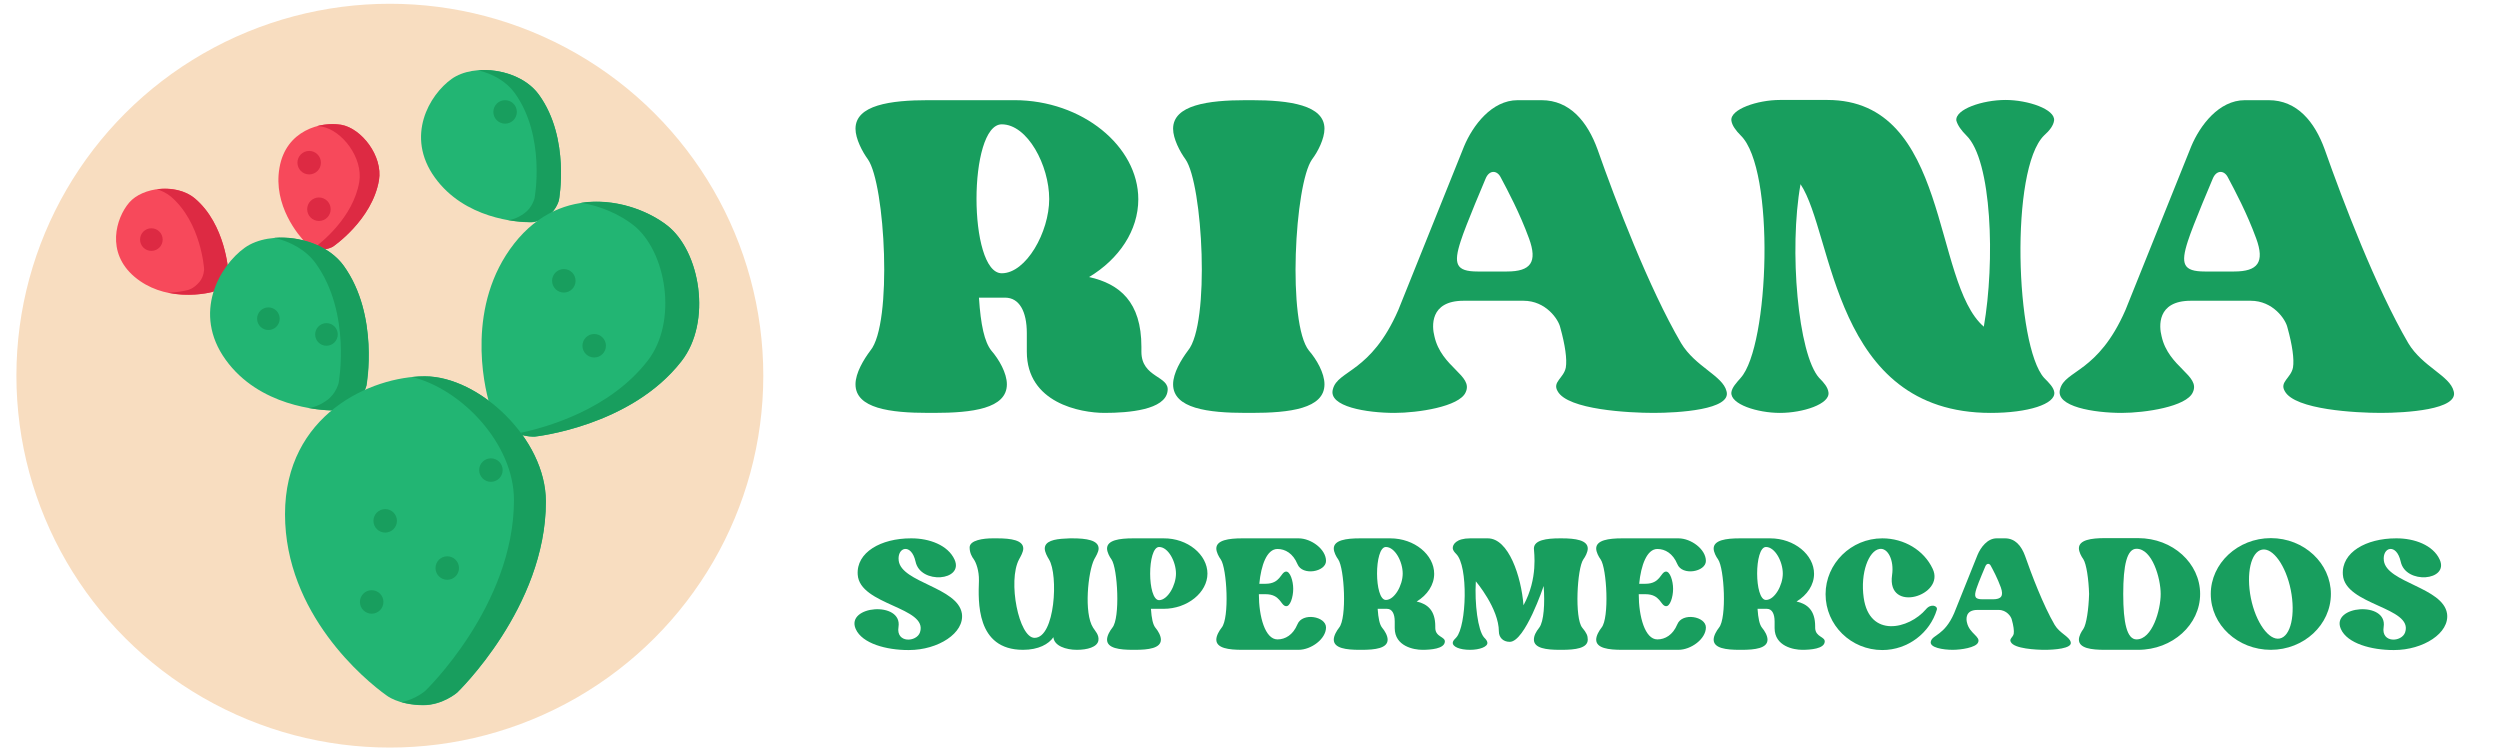 <?xml version="1.0" encoding="UTF-8"?>
<!-- Generator: Adobe Illustrator 27.1.1, SVG Export Plug-In . SVG Version: 6.00 Build 0)  -->
<svg xmlns="http://www.w3.org/2000/svg" xmlns:xlink="http://www.w3.org/1999/xlink" version="1.1" id="Capa_1" x="0px" y="0px" width="1128px" height="339px" viewBox="0 0 1128 339" style="enable-background:new 0 0 1128 339;" xml:space="preserve">
<style type="text/css">
	.st0{fill:#F8DDC0;}
	.st1{fill:#22B573;}
	.st2{fill:#189E5E;}
	.st3{fill:#F7495B;}
	.st4{fill:#DD2A43;}
</style>
<g>
	<ellipse class="st0" cx="175.9" cy="169.5" rx="168.5" ry="167.8"></ellipse>
	<g>
		<path class="st1" d="M239.4,100.3c-6.1,0-29.8-1.6-43.2-20.2s-2.5-37.3,7.6-44.5s30.9-4.7,39.4,7.2c14.2,19.7,9,47.5,9,47.5    s-1,4.3-4.7,6.9C242.9,100.6,239.4,100.3,239.4,100.3z"></path>
		<circle class="st2" cx="227.9" cy="50.5" r="5.3"></circle>
		<path class="st2" d="M243.2,42.8c-5.9-8.2-17.5-11.9-27.5-11.1c6.6,1.6,12.7,5,16.5,10.2c14.2,19.7,9,47.5,9,47.5s-1,4.3-4.7,6.9    c-3.2,2.3-5.8,2.9-7.2,3c4.5,0.8,8.1,0.9,10,0.9c0,0,3.5,0.3,8.2-3.1c3.7-2.6,4.7-6.9,4.7-6.9S257.4,62.5,243.2,42.8z"></path>
	</g>
	<g>
		<path class="st1" d="M220.9,182.4c-2.7-8.9-10.6-44.8,11.1-72.5s54-19.8,69-8.2s20.3,43.6,6.5,61.3c-23,29.5-66.2,34-66.2,34    s-6.7,0.4-12.2-3.9C222,187.7,220.9,182.4,220.9,182.4z"></path>
		<circle class="st2" cx="268.1" cy="156" r="5.3"></circle>
		<path class="st2" d="M301,101.7c-8.9-6.9-23.8-12.5-38.9-10.2c9.4,1.5,17.8,5.5,23.6,10c15,11.7,20.3,43.6,6.5,61.3    c-17.1,22-45.4,30.1-58.8,32.8c4.1,1.6,7.8,1.4,7.8,1.4s43.3-4.5,66.2-34C321.3,145.3,316,113.4,301,101.7z"></path>
		<circle class="st2" cx="254.4" cy="126.7" r="5.3"></circle>
	</g>
	<path class="st3" d="M95.5,131.8c-4.4,1.1-21.8,4.1-34.8-6.9s-8.4-26.5-2.4-33.5c6-7,21.4-8.9,29.7-1.8c13.7,11.7,15,32.7,15,32.7   s0,3.3-2.1,5.8C98.1,131.4,95.5,131.8,95.5,131.8z"></path>
	<path class="st4" d="M88,89.6c-4.5-3.8-11.1-5-17.2-4.2c2.3,0.7,4.5,1.8,6.3,3.3c13.7,11.7,15,32.7,15,32.7s0,3.3-2.1,5.8   c-2.8,3.3-5.4,3.7-5.4,3.7c-1.5,0.4-4.7,1-8.7,1.2c8.8,1.8,16.8,0.4,19.6-0.3c0,0,2.6-0.4,5.4-3.7c2.2-2.6,2.1-5.8,2.1-5.8   S101.8,101.3,88,89.6z"></path>
	<circle class="st4" cx="68.3" cy="108.1" r="5.1"></circle>
	<g>
		<path class="st3" d="M138,109.6c-3.2-3.2-14.9-16.9-11.9-33.9c2.9-17,18.8-21,27.9-19.4s18.8,14.1,17,25c-3.1,18-20.8,30-20.8,30    s-2.8,1.7-6.2,1.1C139.6,111.7,138,109.6,138,109.6z"></path>
		<path class="st4" d="M153.9,56.3c-3.1-0.5-7-0.4-10.9,0.6c0.7,0.1,1.4,0.1,2.1,0.2c9.2,1.6,18.8,14.1,17,25    c-2.8,16.3-17.6,27.7-20.3,29.7c0.6,0.2,1.4,0.4,2.2,0.6c3.4,0.6,6.2-1.1,6.2-1.1s17.7-11.9,20.8-30    C172.8,70.4,163.1,57.9,153.9,56.3z"></path>
		<circle class="st4" cx="139.5" cy="73.4" r="5.3"></circle>
		<circle class="st4" cx="143.9" cy="94.4" r="5.3"></circle>
	</g>
	<g>
		<path class="st1" d="M150.8,185.2c-6.9,0-33.9-1.9-49-22.9s-2.8-42.3,8.6-50.5s35-5.3,44.7,8.2c16.1,22.4,10.3,53.9,10.3,53.9    s-1.1,4.8-5.3,7.8C154.8,185.6,150.8,185.2,150.8,185.2z"></path>
		<circle class="st2" cx="121.1" cy="143.8" r="5.1"></circle>
		<path class="st2" d="M155.1,119.9c-6.7-9.3-19.9-13.5-31.3-12.6c7.5,1.8,14.4,5.6,18.7,11.6c16.1,22.4,10.3,53.9,10.3,53.9    s-1.1,4.8-5.3,7.8c-3.6,2.6-6.6,3.3-8.2,3.5c5.1,0.9,9.3,1.1,11.4,1.1c0,0,4,0.3,9.3-3.5c4.2-3,5.3-7.8,5.3-7.8    S171.2,142.3,155.1,119.9z"></path>
		<circle class="st2" cx="147.3" cy="150.9" r="5.1"></circle>
	</g>
	<g>
		<path class="st1" d="M174.3,313.7c-9.7-6.9-45.7-36.8-45.7-81.7s38.8-62.2,63.1-62.2s54.6,27.9,54.6,56.6c0,47.7-40,86.1-40,86.1    s-6.5,5.7-15.4,5.7C179.6,318.1,174.3,313.7,174.3,313.7z"></path>
		<circle class="st2" cx="167.7" cy="271.6" r="5.3"></circle>
		<circle class="st2" cx="201.8" cy="256.3" r="5.3"></circle>
		<circle class="st2" cx="173.8" cy="235" r="5.3"></circle>
		<circle class="st2" cx="221.5" cy="212.1" r="5.3"></circle>
		<path class="st2" d="M191.7,169.8c-1.9,0-3.8,0.1-5.8,0.3c22.3,5.4,46,30.1,46,55.5c0,47.7-40,86.1-40,86.1s-4.3,3.8-10.7,5.1    c2.5,0.7,5.7,1.3,9.7,1.3c8.9,0,15.4-5.7,15.4-5.7s40-38.4,40-86.1C246.3,197.7,215.9,169.8,191.7,169.8z"></path>
	</g>
</g>
<g>
	<g>
		<path class="st2" d="M526.8,176.5c-1.1,8.4-17.4,9.8-28.4,9.8c-11,0-35.1-4.5-35.1-27.6v-8.4c0-9.8-3.4-16-9.8-16h-11.8    c0.8,12.4,2.5,20,5.6,23.9c3.4,3.9,7,10.1,7,15.2c0,11-15.7,12.9-32.9,12.9h-2.5c-17.2,0-32.9-2-32.9-12.9    c0-5.1,3.7-11.2,6.7-15.2c10.1-12.1,6.7-75.1-1.1-86.3c-2.5-3.4-5.6-9.3-5.6-13.8c0-10.7,15.7-12.9,32.9-12.9h38.8    c30.6,0,55.9,20.8,55.9,44.7c0,14.1-8.7,27-22.2,35.1c13.8,3.1,23.6,11.2,23.6,31.5v2.2C515,170.6,527.9,169.5,526.8,176.5z     M452,123.3c11,0,21.4-18.6,21.4-33.5c0-15.2-9.8-33.7-21.4-33.7C436.8,56.1,436.8,123.3,452,123.3z"></path>
		<path class="st2" d="M592,71.9c-7.9,11.2-11.2,74.2-1.4,86.3c3.4,3.9,7,10.1,7,15.2c0,11-15.7,12.9-32.9,12.9h-2.5    c-17.2,0-32.9-2-32.9-12.9c0-5.1,3.7-11.2,6.7-15.2c10.1-12.1,6.7-75.1-1.1-86.3c-2.5-3.4-5.6-9.3-5.6-13.8    c0-10.7,15.7-12.9,32.9-12.9h2.5c17.1,0,32.9,2.2,32.9,12.9C597.6,62.6,594.6,68.5,592,71.9z"></path>
		<path class="st2" d="M779,176.5c2.5,8.4-21.9,9.8-32.9,9.8c-11,0-38.8-1.4-43.3-9.8c-2.5-4.2,2.8-5.9,3.7-10.7    c0.6-3.7-0.3-10.1-2.5-18c-0.8-3.7-6.5-12.1-16.6-12.1h-27c-15.5,0-14.3,11.8-13.2,16c3.1,14.1,17.7,17.7,14.1,25.3    c-2.8,6.5-21.6,9.3-32.1,9.3c-12.4,0-30.1-2.8-27.8-10.7c2.2-8.7,17.1-7.3,29.5-35.7L660.6,66c3.9-9.3,12.4-20.8,24.2-20.8h10.7    c12.9,0,20.8,9.8,25.3,22.2c8.2,23.3,23.1,62.4,37.7,87.4C764.9,165.5,777.3,169.5,779,176.5z M689.9,107.6    c-4.2-11.5-9.6-21.6-12.9-27.8c-1.7-3.1-5.1-3.1-6.7,0.8c0,0-9,21.1-11.2,28.1c-3.4,10.4-2.2,13.8,7.6,13.8h13.2    C690.7,122.5,693.8,118.3,689.9,107.6z"></path>
		<path class="st2" d="M926.9,177c0.6,5.3-11.8,9.3-28.7,9.3c-71.4,0-70.8-80.7-85.8-103.2c-5.3,29.5-1.1,76.8,8.4,87.4    c2.2,2.2,3.9,4.2,4.2,6.5c0.8,5.3-11.5,9.3-21.9,9.3c-10.1,0-22.5-3.9-21.9-9.3c0.3-2.2,2.2-4.2,4.2-6.5    c12.9-14.3,15.7-94.2,0-109.4c-2.2-2.2-3.9-4.5-4.2-6.7c-0.6-5.1,11.8-9.3,21.9-9.3h21.4c55.4,0,47.2,82.1,70.6,102.3    c5.1-29.2,3.7-75.1-7.9-86.3c-2.2-2.2-3.9-4.5-4.5-6.7c-0.6-5.1,11.8-9.3,22.2-9.3c10.1,0,22.5,4.2,21.9,9.3    c-0.3,2.2-2,4.5-4.5,6.7c-15.5,15.2-12.9,95,0,109.4C924.6,172.8,926.6,174.8,926.9,177z"></path>
		<path class="st2" d="M1107.1,176.5c2.5,8.4-21.9,9.8-32.9,9.8c-11,0-38.8-1.4-43.3-9.8c-2.5-4.2,2.8-5.9,3.7-10.7    c0.6-3.7-0.3-10.1-2.5-18c-0.8-3.7-6.5-12.1-16.6-12.1h-27c-15.5,0-14.3,11.8-13.2,16c3.1,14.1,17.7,17.7,14.1,25.3    c-2.8,6.5-21.6,9.3-32.1,9.3c-12.4,0-30.1-2.8-27.8-10.7c2.2-8.7,17.1-7.3,29.5-35.7L988.7,66c3.9-9.3,12.4-20.8,24.2-20.8h10.7    c12.9,0,20.8,9.8,25.3,22.2c8.2,23.3,23.1,62.4,37.7,87.4C1093,165.5,1105.4,169.5,1107.1,176.5z M1018,107.6    c-4.2-11.5-9.6-21.6-12.9-27.8c-1.7-3.1-5.1-3.1-6.7,0.8c0,0-9,21.1-11.2,28.1c-3.4,10.4-2.2,13.8,7.6,13.8h13.2    C1018.8,122.5,1021.9,118.3,1018,107.6z"></path>
	</g>
</g>
<g>
	<path class="st2" d="M434,276.8c1.3,8.8-10.7,16.5-23.9,16.5h-0.3c-9.8,0-20.8-2.9-23.7-9.5c-4.7-10.6,21.2-12.8,19.3-0.9   c-1.2,7.4,8.2,6.9,9.7,2.4c3.8-11.4-27.2-12.2-28.1-26c-0.7-10.1,10.5-16.4,24-16.4h0.3c7.9,0,16.4,3,19.4,9.6   c4.3,9.6-15.4,11.3-17.6,0.9c-1.9-8.5-8.4-6.6-7.6-0.4C406.8,262.9,432.1,265,434,276.8z"></path>
	<path class="st2" d="M495.6,289c-0.5,3-5.1,4.2-9.7,4.2c-5,0-10.3-1.8-10.6-5.7c-2.1,3.1-6.7,5.7-13.7,5.7   c-21.3,0-20.2-22-19.9-31.2c0.1-4.5-1.3-8.2-2.3-9.6c-0.9-1.2-1.9-3-1.9-5.4c0-3.3,6.3-4.1,10.3-4.1h2.2c6.1,0,11.7,0.8,11.7,4.6   c0,1.6-1.2,3.6-1.9,4.9c-5.2,9.7-0.1,35.4,7,35.4c9.3,0,10.8-28.5,6.5-35.4c-0.8-1.3-1.9-3.3-1.9-4.9c0-3.3,4.2-4.3,9.4-4.5h0.1   c0.6,0,1.2-0.1,1.8-0.1h1.2c6.2,0,11.8,0.8,11.8,4.6c0,1.6-1.3,3.6-2,4.9c-2.8,5.6-4.7,24.3-0.5,30.8   C494.1,284.7,496,286.4,495.6,289z"></path>
	<path class="st2" d="M544.8,258.8c0,8.5-9,15.9-19.8,15.9h-5.7c0.3,4.4,0.9,7.1,2,8.5c1.2,1.4,2.5,3.6,2.5,5.4   c0,3.9-5.6,4.6-11.7,4.6h-0.9c-6.1,0-11.7-0.7-11.7-4.6c0-1.8,1.3-4,2.4-5.4c3.6-4.3,2.4-26.8-0.4-30.8c-0.9-1.2-2-3.3-2-4.9   c0-3.8,5.6-4.6,11.7-4.6H525C535.9,242.8,544.8,250.3,544.8,258.8z M530.6,258.8c0-5.4-3.5-12-7.6-12c-5.4,0-5.4,24,0,24   C526.9,270.7,530.6,264.1,530.6,258.8z"></path>
	<path class="st2" d="M568.2,263.4h2.8c6.8,0,6.8-5.2,9.2-5.5c1.9-0.2,3.3,4.2,3.3,7.8c0,3.7-1.4,8.1-3.3,7.8   c-2.4-0.3-2.4-5.4-9.2-5.4h-3c0,10.1,2.8,20.4,8.4,20.4c3.5,0,7-2,9-6.8c2.2-5.5,12.9-3.6,12.9,1.4c0,5.2-6.7,10.1-12.4,10.1h-25.4   c-6.1,0-11.7-0.7-11.7-4.6c0-1.8,1.3-4,2.4-5.4c3.6-4.3,2.4-26.8-0.4-30.8c-0.9-1.2-2-3.3-2-4.9c0-3.8,5.6-4.6,11.7-4.6h25.4   c5.7,0,12.4,4.9,12.4,10.2c0,4.9-10.7,6.9-12.9,1.4c-2-4.8-5.5-6.8-9-6.8C571.6,247.7,569,255,568.2,263.4z"></path>
	<path class="st2" d="M651.9,289.7c-0.4,3-6.2,3.5-10.1,3.5c-3.9,0-12.5-1.6-12.5-9.8v-3c0-3.5-1.2-5.7-3.5-5.7h-4.2   c0.3,4.4,0.9,7.1,2,8.5c1.2,1.4,2.5,3.6,2.5,5.4c0,3.9-5.6,4.6-11.7,4.6h-0.9c-6.1,0-11.7-0.7-11.7-4.6c0-1.8,1.3-4,2.4-5.4   c3.6-4.3,2.4-26.8-0.4-30.8c-0.9-1.2-2-3.3-2-4.9c0-3.8,5.6-4.6,11.7-4.6h13.8c10.9,0,19.8,7.4,19.8,16c0,5-3.1,9.6-7.9,12.5   c4.9,1.1,8.4,4,8.4,11.2v0.8C647.7,287.6,652.3,287.2,651.9,289.7z M625.3,270.7c3.9,0,7.6-6.6,7.6-11.9c0-5.4-3.5-12-7.6-12   C620,246.8,620,270.7,625.3,270.7z"></path>
	<path class="st2" d="M714.4,252.4c-2.8,4-4,26.5-0.5,30.8c2,2.4,2.5,3.6,2.5,5.4c0,3.9-5.6,4.6-11.7,4.6h-0.9   c-6.1,0-11.7-0.7-11.7-4.6c0-1.8,0.9-3.5,2.4-5.4c2.1-2.7,2.6-11,2-18.8c0,0-8.4,25.2-15.3,25.2c-3.2,0-4.9-2.2-4.9-4.6   c0-10.5-10.4-22.7-10.4-22.7c-0.6,10,0.9,22.1,3.7,25.3c0.8,0.8,1.4,1.5,1.5,2.3c0.3,1.9-3.5,3.3-7.8,3.3c-4.7,0-8-1.4-7.8-3.3   c0.1-0.8,0.8-1.5,1.6-2.3c4.6-5.1,5.5-32.3-0.1-37.7c-0.8-0.8-1.4-1.6-1.5-2.4c-0.2-1.8,1.6-4.6,7.8-4.6h8   c9.4,0,15.1,17.2,16.1,30.2c6.7-12.2,4.7-24,4.7-25.6c0-3.8,5.6-4.6,11.7-4.6h0.9c6.1,0,11.7,0.8,11.7,4.6   C716.4,249.1,715.3,251.2,714.4,252.4z"></path>
	<path class="st2" d="M739.6,263.4h2.8c6.8,0,6.8-5.2,9.2-5.5c1.9-0.2,3.3,4.2,3.3,7.8c0,3.7-1.4,8.1-3.3,7.8   c-2.4-0.3-2.4-5.4-9.2-5.4h-3c0,10.1,2.8,20.4,8.4,20.4c3.5,0,7-2,9-6.8c2.2-5.5,12.9-3.6,12.9,1.4c0,5.2-6.7,10.1-12.4,10.1h-25.4   c-6.1,0-11.7-0.7-11.7-4.6c0-1.8,1.3-4,2.4-5.4c3.6-4.3,2.4-26.8-0.4-30.8c-0.9-1.2-2-3.3-2-4.9c0-3.8,5.6-4.6,11.7-4.6h25.4   c5.7,0,12.4,4.9,12.4,10.2c0,4.9-10.7,6.9-12.9,1.4c-2-4.8-5.5-6.8-9-6.8C743.1,247.7,740.4,255,739.6,263.4z"></path>
	<path class="st2" d="M823.3,289.7c-0.4,3-6.2,3.5-10.1,3.5c-3.9,0-12.5-1.6-12.5-9.8v-3c0-3.5-1.2-5.7-3.5-5.7h-4.2   c0.3,4.4,0.9,7.1,2,8.5c1.2,1.4,2.5,3.6,2.5,5.4c0,3.9-5.6,4.6-11.7,4.6h-0.9c-6.1,0-11.7-0.7-11.7-4.6c0-1.8,1.3-4,2.4-5.4   c3.6-4.3,2.4-26.8-0.4-30.8c-0.9-1.2-2-3.3-2-4.9c0-3.8,5.6-4.6,11.7-4.6h13.8c10.9,0,19.8,7.4,19.8,16c0,5-3.1,9.6-7.9,12.5   c4.9,1.1,8.4,4,8.4,11.2v0.8C819.2,287.6,823.7,287.2,823.3,289.7z M796.8,270.7c3.9,0,7.6-6.6,7.6-11.9c0-5.4-3.5-12-7.6-12   C791.5,246.8,791.5,270.7,796.8,270.7z"></path>
	<path class="st2" d="M873.9,275.1c-3.1,10.4-13,18.2-24.6,18.2c-14.1,0-25.6-11.2-25.6-25.2c0-13.8,11.5-25.2,25.6-25.2   c9.9,0,18.8,5.4,22.7,13.7c5.9,12.1-20.8,20.4-18.3,2.9c1-6.7-1.9-12.5-5.7-11.8c-4.8,0.8-8.7,10.7-7.1,22   c2.6,18.3,20.4,14.2,28.1,5.2C871.2,272.2,874.4,273.3,873.9,275.1z"></path>
	<path class="st2" d="M934.3,289.7c0.9,3-7.8,3.5-11.7,3.5s-13.8-0.5-15.3-3.5c-0.9-1.5,1-2.1,1.3-3.8c0.2-1.3-0.1-3.6-0.9-6.4   c-0.3-1.3-2.3-4.3-5.9-4.3h-9.6c-5.5,0-5.1,4.2-4.7,5.7c1.1,5,6.3,6.3,5,9c-1,2.3-7.7,3.3-11.4,3.3c-4.4,0-10.7-1-9.9-3.8   c0.8-3.1,6.1-2.6,10.5-12.7l10.6-26.4c1.4-3.3,4.4-7.4,8.6-7.4h3.8c4.6,0,7.4,3.5,9,7.9c2.9,8.3,8.2,22.3,13.4,31.2   C929.4,285.8,933.7,287.2,934.3,289.7z M902.8,265.1c-1.5-4.1-3.4-7.7-4.6-9.9c-0.6-1.1-1.8-1.1-2.4,0.3c0,0-3.2,7.5-4,10   c-1.2,3.7-0.8,4.9,2.7,4.9h4.7C903,270.4,904.1,268.9,902.8,265.1z"></path>
	<path class="st2" d="M992.7,268c0,13.8-12.4,25.2-28,25.2h-15c-6.1,0-11.7-0.7-11.7-4.6c0-1.6,1.1-3.6,2-4.8   c1.4-2.1,2.4-8.9,2.6-15.8c-0.2-6.7-1.2-13.5-2.6-15.7c-0.9-1.2-2-3.3-2-4.9c0-3.8,5.6-4.6,11.7-4.6h15   C980.4,242.8,992.7,254.2,992.7,268z M974.9,268c0-7.1-3.8-20.4-10.9-20.4c-4.3,0-6,7.3-6,20.4c0,13.1,1.7,20.5,6,20.5   C971.1,288.5,974.9,275.3,974.9,268z"></path>
	<path class="st2" d="M1051.7,268c0,13.9-12.2,25.2-27.1,25.2c-14.9,0-27.1-11.2-27.1-25.2c0-13.8,12.2-25.2,27.1-25.2   C1039.6,242.8,1051.7,254.2,1051.7,268z M1033.6,266.2c-2.2-11-8.1-19.2-13-18.2c-5,1-7.2,10.8-5,21.9c2.2,10.9,8.1,19.2,13,18.2   C1033.6,287.1,1035.8,277.3,1033.6,266.2z"></path>
	<path class="st2" d="M1104.1,276.8c1.3,8.8-10.7,16.5-23.9,16.5h-0.3c-9.8,0-20.8-2.9-23.7-9.5c-4.7-10.6,21.2-12.8,19.3-0.9   c-1.2,7.4,8.2,6.9,9.7,2.4c3.8-11.4-27.2-12.2-28.1-26c-0.7-10.1,10.5-16.4,24-16.4h0.3c7.9,0,16.4,3,19.4,9.6   c4.3,9.6-15.4,11.3-17.6,0.9c-1.9-8.5-8.4-6.6-7.6-0.4C1076.9,262.9,1102.2,265,1104.1,276.8z"></path>
</g>
</svg>
